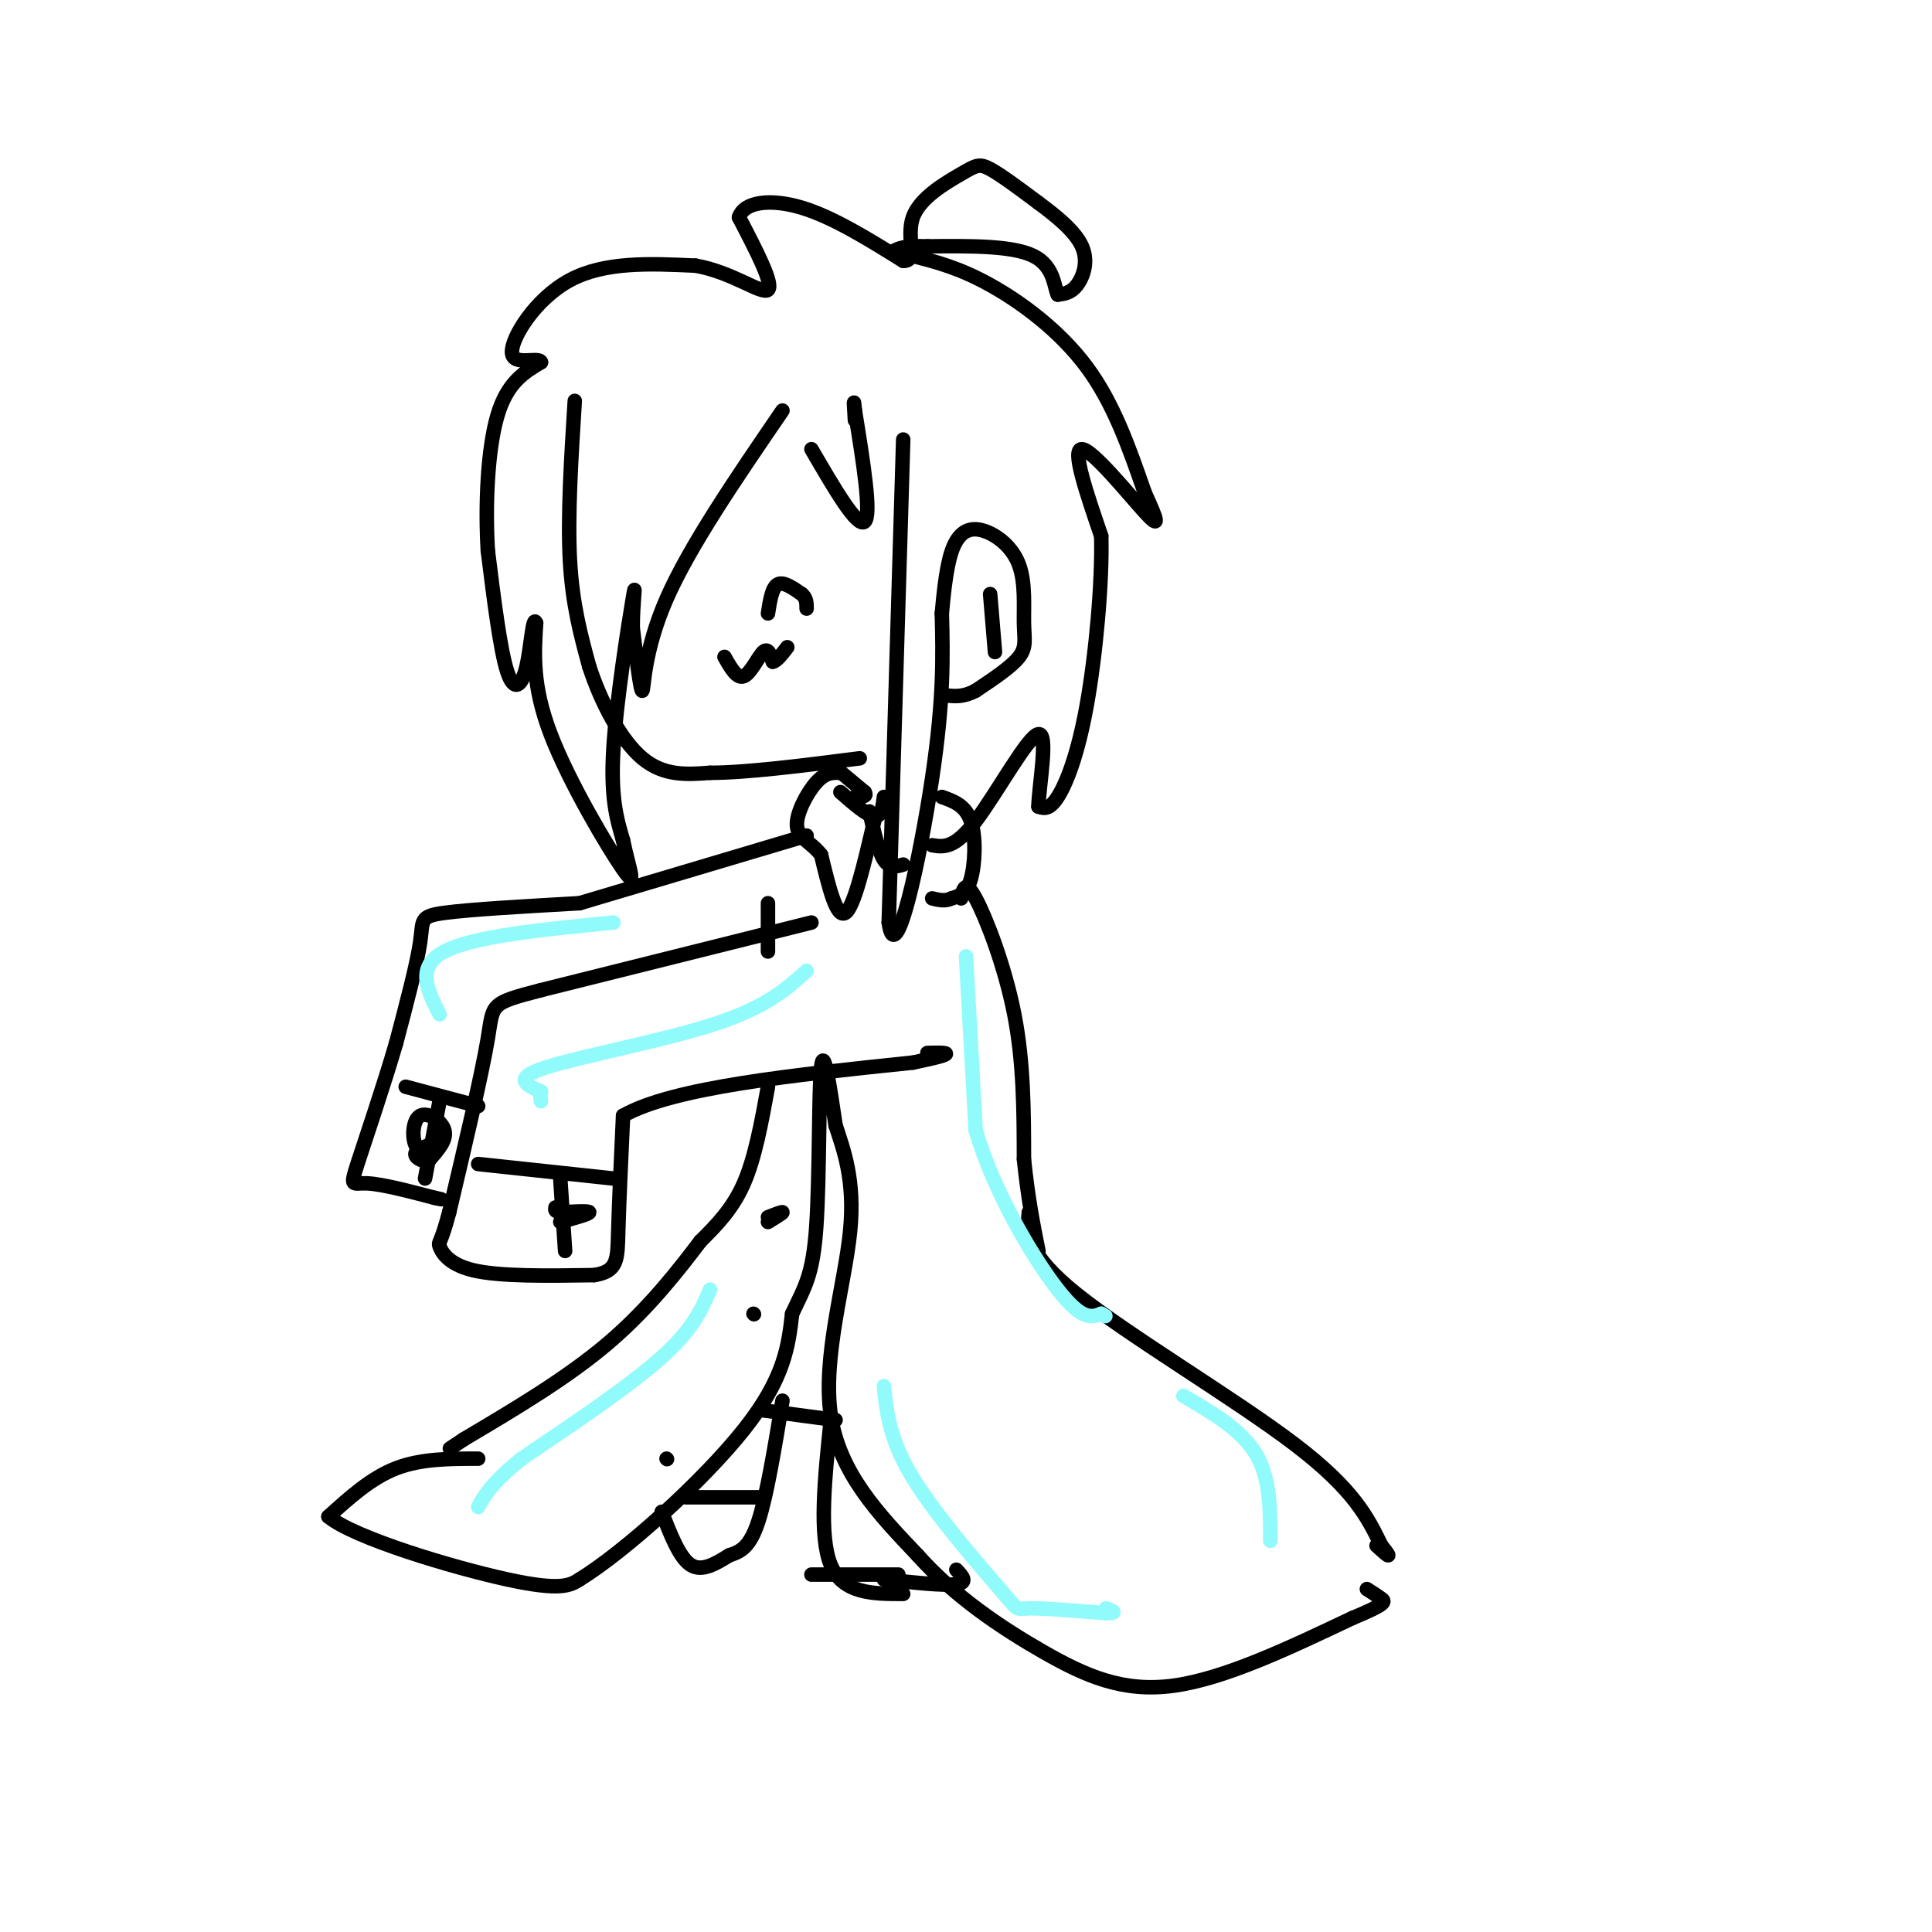 <svg viewBox='0 0 400 400' version='1.1' xmlns='http://www.w3.org/2000/svg' xmlns:xlink='http://www.w3.org/1999/xlink'><g fill='none' stroke='rgb(0,0,0)' stroke-width='3' stroke-linecap='round' stroke-linejoin='round'><path d='M119,83c-0.750,11.917 -1.500,23.833 -1,33c0.500,9.167 2.250,15.583 4,22'/><path d='M122,138c2.444,7.511 6.556,15.289 11,19c4.444,3.711 9.222,3.356 14,3'/><path d='M147,160c7.500,0.000 19.250,-1.500 31,-3'/><path d='M162,85c-9.622,14.067 -19.244,28.133 -24,39c-4.756,10.867 -4.644,18.533 -5,19c-0.356,0.467 -1.178,-6.267 -2,-13'/><path d='M131,130c-0.048,-4.988 0.833,-10.958 0,-6c-0.833,4.958 -3.381,20.845 -4,31c-0.619,10.155 0.690,14.577 2,19'/><path d='M129,174c1.167,5.690 3.083,10.417 0,6c-3.083,-4.417 -11.167,-17.976 -15,-28c-3.833,-10.024 -3.417,-16.512 -3,-23'/><path d='M111,129c-0.726,-1.881 -1.042,4.917 -2,9c-0.958,4.083 -2.560,5.452 -4,1c-1.440,-4.452 -2.720,-14.726 -4,-25'/><path d='M101,114c-0.578,-9.622 -0.022,-21.178 2,-28c2.022,-6.822 5.511,-8.911 9,-11'/><path d='M112,75c-0.369,-1.298 -5.792,0.958 -6,-2c-0.208,-2.958 4.798,-11.131 12,-15c7.202,-3.869 16.601,-3.435 26,-3'/><path d='M144,55c7.644,1.311 13.756,6.089 15,5c1.244,-1.089 -2.378,-8.044 -6,-15'/><path d='M153,45c1.022,-3.267 6.578,-3.933 13,-2c6.422,1.933 13.711,6.467 21,11'/><path d='M187,54c3.159,0.171 0.558,-4.903 2,-9c1.442,-4.097 6.927,-7.219 10,-9c3.073,-1.781 3.735,-2.223 6,-1c2.265,1.223 6.132,4.112 10,7'/><path d='M215,42c3.595,2.667 7.583,5.833 9,9c1.417,3.167 0.262,6.333 -1,8c-1.262,1.667 -2.631,1.833 -4,2'/><path d='M219,61c-0.756,-1.378 -0.644,-5.822 -5,-8c-4.356,-2.178 -13.178,-2.089 -22,-2'/><path d='M192,51c-4.833,-0.167 -5.917,0.417 -7,1'/><path d='M168,93c4.750,8.167 9.500,16.333 11,15c1.500,-1.333 -0.250,-12.167 -2,-23'/><path d='M177,85c-0.333,-3.500 -0.167,-0.750 0,2'/><path d='M187,91c0.000,0.000 -3.000,100.000 -3,100'/><path d='M184,191c1.444,10.400 6.556,-13.600 9,-30c2.444,-16.400 2.222,-25.200 2,-34'/><path d='M195,127c0.735,-8.468 1.573,-12.638 3,-15c1.427,-2.362 3.443,-2.918 6,-2c2.557,0.918 5.654,3.308 7,7c1.346,3.692 0.939,8.686 1,12c0.061,3.314 0.589,4.947 -1,7c-1.589,2.053 -5.294,4.527 -9,7'/><path d='M202,143c-2.500,1.333 -4.250,1.167 -6,1'/><path d='M189,53c4.800,1.222 9.600,2.444 16,6c6.400,3.556 14.400,9.444 20,17c5.600,7.556 8.800,16.778 12,26'/><path d='M237,102c2.679,5.917 3.375,7.708 0,4c-3.375,-3.708 -10.821,-12.917 -13,-13c-2.179,-0.083 0.911,8.958 4,18'/><path d='M228,111c0.250,9.595 -1.125,24.583 -3,35c-1.875,10.417 -4.250,16.262 -6,19c-1.750,2.738 -2.875,2.369 -4,2'/><path d='M215,167c0.048,-4.095 2.167,-15.333 0,-15c-2.167,0.333 -8.619,12.238 -13,18c-4.381,5.762 -6.690,5.381 -9,5'/><path d='M159,127c0.417,-2.667 0.833,-5.333 2,-6c1.167,-0.667 3.083,0.667 5,2'/><path d='M166,123c1.000,0.833 1.000,1.917 1,3'/><path d='M150,136c1.289,2.289 2.578,4.578 4,4c1.422,-0.578 2.978,-4.022 4,-5c1.022,-0.978 1.511,0.511 2,2'/><path d='M160,137c0.833,-0.167 1.917,-1.583 3,-3'/><path d='M173,159c0.000,0.000 6.000,5.000 6,5'/><path d='M179,164c0.667,1.000 -0.667,1.000 -2,1'/><path d='M174,164c2.750,2.417 5.500,4.833 7,5c1.500,0.167 1.750,-1.917 2,-4'/><path d='M181,170c-2.083,8.917 -4.167,17.833 -6,19c-1.833,1.167 -3.417,-5.417 -5,-12'/><path d='M170,177c-2.083,-2.702 -4.792,-3.458 -5,-6c-0.208,-2.542 2.083,-6.869 4,-9c1.917,-2.131 3.458,-2.065 5,-2'/><path d='M180,168c0.917,4.083 1.833,8.167 3,10c1.167,1.833 2.583,1.417 4,1'/><path d='M195,165c2.444,0.867 4.889,1.733 6,5c1.111,3.267 0.889,8.933 0,12c-0.889,3.067 -2.444,3.533 -4,4'/><path d='M197,186c-1.333,0.667 -2.667,0.333 -4,0'/><path d='M167,173c0.000,0.000 -47.000,14.000 -47,14'/><path d='M168,191c0.000,0.000 -56.000,14.000 -56,14'/><path d='M112,205c-10.800,2.800 -9.800,2.800 -11,10c-1.200,7.200 -4.600,21.600 -8,36'/><path d='M93,251c-1.810,6.869 -2.333,6.042 -2,7c0.333,0.958 1.524,3.702 7,5c5.476,1.298 15.238,1.149 25,1'/><path d='M123,264c4.956,-0.778 4.844,-3.222 5,-9c0.156,-5.778 0.578,-14.889 1,-24'/><path d='M129,231c10.167,-5.833 35.083,-8.417 60,-11'/><path d='M189,220c10.500,-2.167 6.750,-2.083 3,-2'/><path d='M199,186c0.422,-2.000 0.844,-4.000 3,0c2.156,4.000 6.044,14.000 8,24c1.956,10.000 1.978,20.000 2,30'/><path d='M212,240c0.833,8.167 1.917,13.583 3,19'/><path d='M120,187c-11.378,0.644 -22.756,1.289 -28,2c-5.244,0.711 -4.356,1.489 -5,6c-0.644,4.511 -2.822,12.756 -5,21'/><path d='M82,216c-2.536,8.702 -6.375,19.958 -8,25c-1.625,5.042 -1.036,3.869 2,4c3.036,0.131 8.518,1.565 14,3'/><path d='M90,248c2.333,0.500 1.167,0.250 0,0'/><path d='M116,244c0.000,0.000 1.000,15.000 1,15'/><path d='M99,241c0.000,0.000 28.000,3.000 28,3'/><path d='M84,225c0.000,0.000 15.000,4.000 15,4'/><path d='M91,228c0.000,0.000 -3.000,16.000 -3,16'/><path d='M90,238c-1.637,0.310 -3.274,0.619 -4,-1c-0.726,-1.619 -0.542,-5.167 1,-6c1.542,-0.833 4.440,1.048 5,3c0.560,1.952 -1.220,3.976 -3,6'/><path d='M89,240c-1.267,0.800 -2.933,-0.200 -3,-1c-0.067,-0.800 1.467,-1.400 3,-2'/><path d='M116,253c3.000,-0.833 6.000,-1.667 6,-2c0.000,-0.333 -3.000,-0.167 -6,0'/><path d='M116,251c-1.167,-0.167 -1.083,-0.583 -1,-1'/><path d='M159,187c0.000,0.000 0.000,10.000 0,10'/><path d='M159,225c-1.333,7.333 -2.667,14.667 -5,20c-2.333,5.333 -5.667,8.667 -9,12'/><path d='M145,257c-4.289,5.644 -10.511,13.756 -19,21c-8.489,7.244 -19.244,13.622 -30,20'/><path d='M96,298c-5.000,3.333 -2.500,1.667 0,0'/><path d='M213,251c-0.378,4.200 -0.756,8.400 10,17c10.756,8.600 32.644,21.600 45,31c12.356,9.400 15.178,15.200 18,21'/><path d='M286,320c2.833,3.500 0.917,1.750 -1,0'/><path d='M99,302c-5.917,0.000 -11.833,0.000 -17,2c-5.167,2.000 -9.583,6.000 -14,10'/><path d='M68,314c5.378,4.444 25.822,10.556 37,13c11.178,2.444 13.089,1.222 15,0'/><path d='M120,327c9.444,-5.822 25.556,-20.378 34,-31c8.444,-10.622 9.222,-17.311 10,-24'/><path d='M164,272c2.655,-5.679 4.292,-7.875 5,-18c0.708,-10.125 0.488,-28.179 1,-33c0.512,-4.821 1.756,3.589 3,12'/><path d='M173,233c1.595,4.917 4.083,11.208 3,22c-1.083,10.792 -5.738,26.083 -4,38c1.738,11.917 9.869,20.458 18,29'/><path d='M190,322c7.500,8.429 17.250,15.000 26,20c8.750,5.000 16.500,8.429 27,7c10.500,-1.429 23.750,-7.714 37,-14'/><path d='M280,335c7.222,-2.978 6.778,-3.422 6,-4c-0.778,-0.578 -1.889,-1.289 -3,-2'/><path d='M159,252c1.500,-0.583 3.000,-1.167 3,-1c0.000,0.167 -1.500,1.083 -3,2'/><path d='M156,272c0.000,0.000 0.100,0.100 0.1,0.1'/><path d='M138,302c0.000,0.000 0.100,0.100 0.1,0.1'/><path d='M137,313c1.833,4.750 3.667,9.500 6,11c2.333,1.500 5.167,-0.250 8,-2'/><path d='M151,322c2.356,-0.756 4.244,-1.644 6,-7c1.756,-5.356 3.378,-15.178 5,-25'/><path d='M172,294c-1.250,12.000 -2.500,24.000 0,30c2.500,6.000 8.750,6.000 15,6'/><path d='M158,292c0.000,0.000 15.000,2.000 15,2'/><path d='M183,327c6.250,0.667 12.500,1.333 15,1c2.500,-0.333 1.250,-1.667 0,-3'/><path d='M142,310c0.000,0.000 16.000,0.000 16,0'/><path d='M168,326c0.000,0.000 18.000,0.000 18,0'/><path d='M205,123c0.000,0.000 1.000,12.000 1,12'/></g>
<g fill='none' stroke='rgb(145,251,251)' stroke-width='3' stroke-linecap='round' stroke-linejoin='round'><path d='M200,198c0.000,0.000 2.000,36.000 2,36'/><path d='M202,234c3.689,12.711 11.911,26.489 17,33c5.089,6.511 7.044,5.756 9,5'/><path d='M228,272c1.500,0.833 0.750,0.417 0,0'/><path d='M167,201c-4.156,3.756 -8.311,7.511 -19,11c-10.689,3.489 -27.911,6.711 -35,9c-7.089,2.289 -4.044,3.644 -1,5'/><path d='M112,226c-0.167,1.167 -0.083,1.583 0,2'/><path d='M127,191c-14.500,1.417 -29.000,2.833 -35,6c-6.000,3.167 -3.500,8.083 -1,13'/><path d='M147,267c-1.750,4.083 -3.500,8.167 -10,14c-6.500,5.833 -17.750,13.417 -29,21'/><path d='M108,302c-6.333,5.167 -7.667,7.583 -9,10'/><path d='M183,287c0.583,5.542 1.167,11.083 6,19c4.833,7.917 13.917,18.208 18,23c4.083,4.792 3.167,4.083 6,4c2.833,-0.083 9.417,0.458 16,1'/><path d='M229,334c2.667,0.000 1.333,-0.500 0,-1'/><path d='M245,289c6.000,3.500 12.000,7.000 15,12c3.000,5.000 3.000,11.500 3,18'/></g>
</svg>